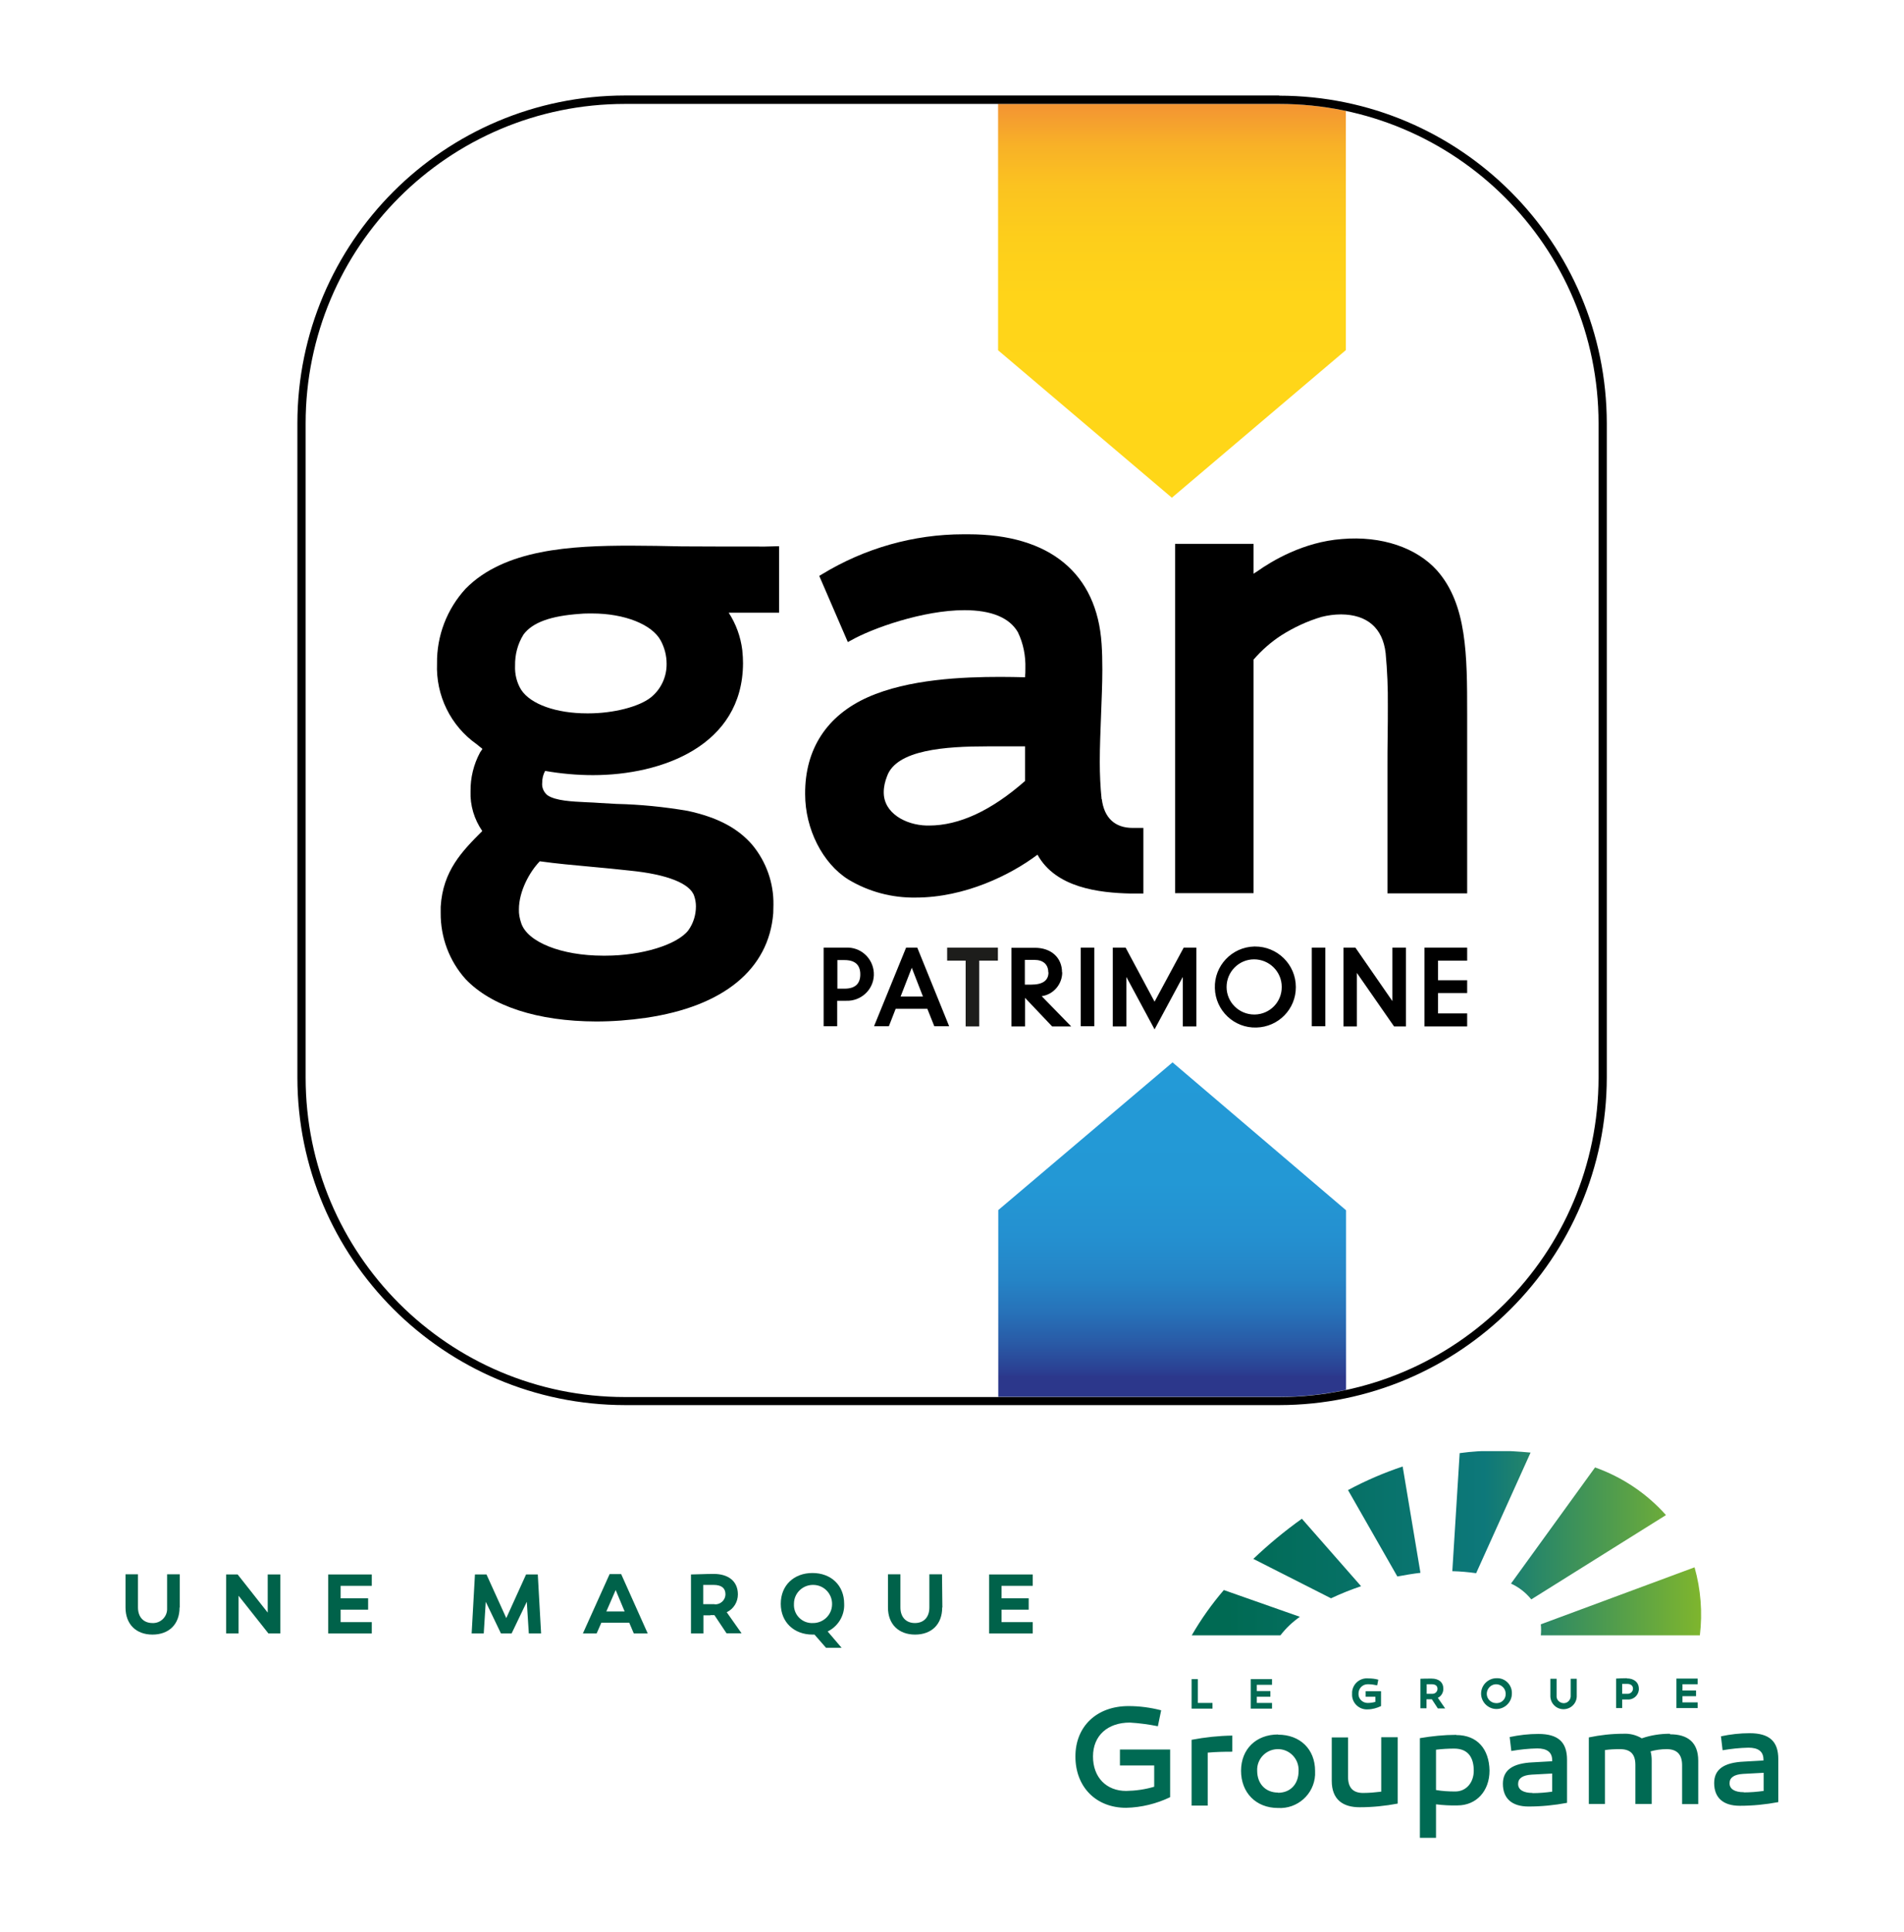 <?xml version="1.0" encoding="UTF-8"?><svg id="Calque_1" xmlns="http://www.w3.org/2000/svg" xmlns:xlink="http://www.w3.org/1999/xlink" viewBox="0 0 103.91 105.41"><defs><linearGradient id="Dégradé_sans_nom_4" x1="63.96" y1="-273.43" x2="63.96" y2="-291.67" gradientTransform="translate(0 -215.46) scale(1 -1)" gradientUnits="userSpaceOnUse"><stop offset="0" stop-color="#239ad7"/><stop offset=".36" stop-color="#2398d5"/><stop offset=".52" stop-color="#2490d0"/><stop offset=".65" stop-color="#2584c6"/><stop offset=".75" stop-color="#2771b8"/><stop offset=".84" stop-color="#295aa6"/><stop offset=".93" stop-color="#2b3d90"/><stop offset=".94" stop-color="#2c378b"/></linearGradient><linearGradient id="Dégradé_sans_nom_2" x1="63.96" y1="-242.61" x2="63.96" y2="-221.12" gradientTransform="translate(0 -215.46) scale(1 -1)" gradientUnits="userSpaceOnUse"><stop offset="0" stop-color="#ffd718"/><stop offset=".49" stop-color="#ffd519"/><stop offset=".66" stop-color="#fdce1b"/><stop offset=".79" stop-color="#fbc320"/><stop offset=".89" stop-color="#f8b227"/><stop offset=".97" stop-color="#f49c30"/><stop offset="1" stop-color="#f39433"/></linearGradient><clipPath id="clippath"><path d="m65.04,89.22h4.84c.3-.39.66-.73,1.06-1.01l-4.15-1.46c-.66.77-1.25,1.6-1.75,2.47m19.05-.6c.02.2.02.4,0,.6h8.68c.15-1.24.05-2.51-.29-3.71l-8.39,3.11Zm-15.69-3.57l4.24,2.15c.53-.25,1.08-.47,1.64-.66l-3.23-3.68c-.94.67-1.82,1.4-2.65,2.19m14.07,1.35c.43.2.8.49,1.1.86l7.35-4.6c-1.05-1.18-2.38-2.07-3.87-2.6l-4.59,6.34Zm-8.9-5.1l2.69,4.71c.42-.08.84-.15,1.26-.2l-.97-5.8c-1.02.34-2.02.77-2.97,1.28m6.08-2l-.4,6.43c.44.01.87.05,1.3.11l2.97-6.58c-.64-.06-1.28-.1-1.92-.1-.65,0-1.3.04-1.95.13" style="fill:none; stroke-width:0px;"/></clipPath><linearGradient id="Dégradé_sans_nom_3" x1="-1200.92" y1="-698.65" x2="-1200.58" y2="-698.65" gradientTransform="translate(-98500.84 -57274.78) rotate(-180) scale(82.1)" gradientUnits="userSpaceOnUse"><stop offset="0" stop-color="#94c11f"/><stop offset=".5" stop-color="#0d787a"/><stop offset="1" stop-color="#006a53"/></linearGradient></defs><path d="m37.23,29.81c-.93-.02-1.89-.04-2.81-.04-3.25,0-6.89.19-9.01,2.35-1.02,1.11-1.58,2.57-1.56,4.08-.07,1.74.74,3.4,2.16,4.4l.32.26-.13.19c-.35.65-.53,1.38-.52,2.12-.03.77.2,1.53.64,2.17-1.11,1.11-2.15,2.17-2.27,4.13v.34c-.01,1.33.47,2.62,1.36,3.61,1.41,1.48,3.94,2.3,7.12,2.31h0c.91,0,1.82-.07,2.72-.2,4.24-.62,6.71-2.65,6.95-5.71,0-.14.01-.29.01-.45.02-1.19-.39-2.35-1.15-3.27-.79-.92-1.91-1.51-3.53-1.86-1.29-.22-2.59-.35-3.9-.38l-.88-.05c-.25-.02-.49-.03-.73-.04-.83-.04-1.69-.08-2.14-.38-.21-.17-.32-.43-.29-.69,0-.22.05-.44.16-.64.86.15,1.74.23,2.61.23,3.77,0,8.17-1.61,8.19-6.1,0-.21-.01-.44-.04-.72-.09-.73-.34-1.42-.74-2.04h2.75v-3.63l-.77.02c-.97,0-3.59,0-4.54-.01Zm-4.96,17.48c.68.06,1.38.13,2.11.21,2.02.2,3.3.7,3.51,1.4.06.18.09.36.09.55,0,.47-.14.92-.41,1.3-.6.79-2.54,1.39-4.53,1.39h-.13c-2.26,0-4.14-.74-4.47-1.79-.08-.24-.13-.49-.12-.74,0-.96.56-2.02,1.14-2.62.92.13,1.84.21,2.81.3Zm3.25-9.24c-.64.51-2.04.87-3.41.87h-.07c-1.67,0-3.08-.49-3.6-1.29-.24-.39-.35-.85-.33-1.31-.01-.6.14-1.19.46-1.7.49-.66,1.48-1.02,3.1-1.13.2-.02.41-.02.61-.02h.03c1.78,0,3.28.6,3.75,1.48.21.39.32.82.32,1.26.01.71-.3,1.39-.86,1.84h0Z" style="stroke-width:0px;"/><path d="m75.72,41.89v6.85h4.35v-9.79c0-3.2-.01-5.97-1.64-7.82-1.11-1.24-3.02-1.91-5.21-1.72-2.08.16-3.79,1.18-4.62,1.77l-.19.12v-1.63h-4.28v19.06h4.28v-12.74c.44-.51.95-.96,1.52-1.33.68-.43,1.41-.77,2.18-1,.35-.09.72-.14,1.08-.14,1.42.01,2.27.74,2.43,2.11.09.96.13,1.92.12,2.88,0,.55,0,1.11-.01,1.67s-.01,1.14-.01,1.7Z" style="stroke-width:0px;"/><path d="m60.12,43.6c-.07-.68-.1-1.36-.1-2.04,0-.84.04-1.71.07-2.55s.07-1.67.07-2.47c0-.51-.01-.97-.04-1.4-.25-3.86-2.83-5.99-7.27-5.99h-.27c-2.72,0-5.39.76-7.72,2.18l-.15.09,1.56,3.61.15-.08c1.17-.67,3.96-1.66,6.21-1.66,1.48,0,2.46.41,2.92,1.2.3.62.43,1.3.41,1.98,0,.16,0,.31-.02.48-.45-.01-.89-.02-1.34-.02-2.05,0-5.02.12-7.24,1.11s-3.44,2.82-3.42,5.29c0,1.9.95,3.77,2.35,4.65,1.11.67,2.38,1.01,3.68.99h0c2.69,0,5.19-1.24,6.65-2.34,1,1.81,3.36,2.08,5.08,2.12h.7v-3.58h-.58c-.98,0-1.56-.55-1.69-1.57Zm-4.18-.99c-1.83,1.61-3.59,2.43-5.24,2.43h-.13c-1.15-.03-2.35-.68-2.34-1.82,0-.3.07-.59.18-.87.51-1.45,3.2-1.63,5.48-1.63h2.05v1.89Z" style="stroke-width:0px;"/><path d="m63.98,57.97l-9.5,8.05v10.19h15.34c1.22,0,2.44-.13,3.64-.38v-9.8l-9.47-8.07Z" style="fill:url(#Dégradé_sans_nom_4); stroke-width:0px;"/><path d="m63.96,27.15l9.49-8.05V6.05c-1.2-.25-2.42-.38-3.64-.38h-15.34v13.44l9.49,8.05Z" style="fill:url(#Dégradé_sans_nom_2); stroke-width:0px;"/><path d="m69.81,5.21h-35.7c-9.87.01-17.87,8.01-17.88,17.88v35.69c0,9.87,8.01,17.87,17.88,17.88h35.7c9.87-.01,17.87-8.01,17.88-17.88V23.1c-.01-9.87-8.01-17.87-17.88-17.88Zm17.43,53.57c0,9.63-7.8,17.43-17.42,17.44h-35.71c-9.63,0-17.43-7.8-17.43-17.43h0V23.1c0-9.63,7.8-17.43,17.43-17.43h35.7c9.63,0,17.43,7.8,17.43,17.43h0v35.7Z" style="stroke-width:0px;"/><path d="m95.17,97.78c-.51,0-.78-.18-.78-.49s.25-.48.74-.51l1.12-.06v.99c-.36.05-.72.08-1.08.08m.32-3.23c-.53,0-1.05.06-1.57.17l.09.76c.47-.08.94-.13,1.41-.14.53,0,.82.2.82.65v.05l-1.06.06c-1.11.05-1.63.43-1.63,1.17,0,.8.49,1.24,1.4,1.24.71,0,1.41-.07,2.1-.2v-2.35c0-.97-.49-1.41-1.57-1.41m-4.35.03c-.52,0-1.04.08-1.53.25-.3-.18-.65-.27-1.01-.25-.63,0-1.26.07-1.88.2v3.63h.88v-2.94c.27-.04.54-.05.82-.05.56,0,.84.26.84.86v2.13h.89v-2.38c0-.17-.02-.33-.06-.49.29-.08.58-.12.88-.12.56,0,.84.29.84.88v2.12h.88v-2.37c0-1.03-.61-1.44-1.53-1.44m-7.51,3.2c-.51,0-.79-.18-.79-.49s.25-.48.74-.51l1.12-.06v.99c-.36.05-.71.08-1.07.08m.32-3.23c-.53,0-1.05.06-1.57.17l.09.76c.47-.08.94-.13,1.41-.14.53,0,.82.2.82.65v.05l-1.06.06c-1.11.05-1.63.43-1.63,1.17,0,.8.49,1.24,1.4,1.24.71,0,1.41-.07,2.1-.2v-2.35c0-.97-.49-1.41-1.57-1.41m-4.54,3.14c-.35,0-.7-.02-1.04-.08v-2.2c.33-.04.66-.06.99-.06.78,0,1.07.51,1.07,1.21,0,.63-.4,1.13-1.01,1.13m.05-3.09c-.66,0-1.33.07-1.98.18v5.44h.88v-1.83c.39.05.78.07,1.17.06,1.04,0,1.75-.79,1.75-1.9-.02-1.17-.66-1.94-1.82-1.94m-3.2.12h-.89v2.97c-.33.04-.66.07-.99.07-.55,0-.82-.29-.82-.87v-2.16h-.89v2.37c0,1.03.62,1.44,1.52,1.44.7,0,1.39-.07,2.08-.2v-3.62Zm-6.52,3.02c-.68,0-1.14-.48-1.14-1.19-.03-.62.45-1.15,1.08-1.18.62-.03,1.15.45,1.18,1.08,0,.04,0,.07,0,.11,0,.72-.45,1.19-1.12,1.19m0-3.18c-1.2,0-2.02.8-2.02,1.98s.8,2.03,2.02,2.03c1.05.06,1.96-.74,2.02-1.8,0-.07,0-.15,0-.22,0-1.19-.82-1.98-2.02-1.98m-2.49.05c-.75.01-1.49.09-2.23.23v3.59h.88v-2.89c.44-.04.88-.05,1.34-.05v-.87Zm-3.39.76h-2.75v.87h1.87v1.16c-.5.15-1.01.22-1.53.23-1.08,0-1.81-.74-1.81-1.88s.8-1.85,2.01-1.85c.52.03,1.03.1,1.53.2l.18-.87c-.58-.15-1.18-.23-1.78-.23-1.73,0-2.9,1.1-2.9,2.75s1.11,2.8,2.77,2.8c.83-.02,1.65-.22,2.4-.58v-2.59Z" style="fill:#006a53; stroke-width:0px;"/><path d="m91.82,92.23v-.34h.83v-.31h-1.16v1.61h1.16v-.31h-.83v-.34h.74v-.31h-.74Zm-3.29.18v-.54h.28c.18,0,.31.09.31.26,0,.15-.13.28-.28.28,0,0-.02,0-.03,0h-.28Zm.25-.85c-.22,0-.43.01-.58.02v1.61h.33v-.47h.25c.33.04.62-.19.66-.52,0-.02,0-.04,0-.06,0-.36-.27-.57-.66-.57m-2.72.02h-.34v.9c.02.21-.13.41-.34.43s-.41-.13-.43-.34c0-.03,0-.06,0-.09v-.9h-.34v.9c-.02.4.28.74.68.76.4.02.74-.28.76-.68,0-.03,0-.06,0-.08v-.9Zm-4.38,1.33c-.29.01-.53-.21-.54-.49s.21-.53.49-.54.53.21.54.49c0,0,0,.01,0,.02.02.27-.19.51-.47.52,0,0-.02,0-.03,0m0-1.36c-.46,0-.84.38-.84.84,0,.46.38.84.84.84.46,0,.84-.38.84-.84.02-.44-.32-.82-.76-.84-.03,0-.06,0-.08,0m-3.81.86v-.53h.28c.19,0,.31.08.31.25,0,.15-.12.27-.27.27,0,0-.01,0-.02,0h-.3Zm.29.3l.32.49h.4l-.4-.58c.19-.09.3-.29.3-.49,0-.36-.25-.56-.64-.56-.21,0-.49,0-.61.01v1.61h.33v-.49h.29,0Zm-2.78-.45h-.84v.3h.53v.28c-.14.04-.28.06-.42.06-.26,0-.49-.2-.5-.46,0-.02,0-.04,0-.06,0-.27.22-.5.49-.5.02,0,.05,0,.07,0,.15,0,.31.03.46.06l.06-.31c-.18-.05-.36-.07-.55-.07-.45-.04-.84.29-.88.74,0,.03,0,.07,0,.1-.03.44.31.82.75.85.03,0,.06,0,.1,0,.25,0,.5-.07.73-.18v-.82Zm-6.78-.01v-.34h.83v-.31h-1.16v1.61h1.16v-.31h-.83v-.34h.74v-.31h-.74Zm-2.42.96v-.31h-.8v-1.3h-.34v1.61h1.14Z" style="fill:#006a53; stroke-width:0px;"/><g style="clip-path:url(#clippath);"><rect x="65.04" y="79.17" width="27.89" height="10.05" style="fill:url(#Dégradé_sans_nom_3); stroke-width:0px;"/></g><path d="m9.8,87.7c0,.93-.59,1.48-1.48,1.48s-1.47-.56-1.47-1.48v-1.81h.68v1.81c0,.53.31.85.79.85.42.02.78-.31.8-.73,0-.04,0-.08,0-.12v-1.81h.69v1.81Z" style="fill:#00624a; stroke-width:0px;"/><path d="m15.3,89.12h-.65l-1.63-2.06v2.06h-.68v-3.22h.63l1.64,2.08v-2.08h.69v3.22Z" style="fill:#00624a; stroke-width:0px;"/><path d="m20.09,87.2v.62h-1.5v.68h1.7v.62h-2.38v-3.22h2.38v.62h-1.7v.68h1.5Z" style="fill:#00624a; stroke-width:0px;"/><path d="m27.91,89.12h-.57l-.83-1.73-.11,1.73h-.66l.18-3.22h.63l1.08,2.38,1.08-2.38h.64l.18,3.22h-.67l-.11-1.73-.83,1.73Z" style="fill:#00624a; stroke-width:0px;"/><path d="m32.58,89.12h-.77l1.46-3.24h.63l1.45,3.24h-.76l-.25-.59h-1.52l-.26.59Zm.51-1.2h1l-.49-1.17-.51,1.17Z" style="fill:#00624a; stroke-width:0px;"/><path d="m38.77,88.13h-.38v.99h-.68v-3.22c.25,0,.81-.03,1.24-.03.79,0,1.32.39,1.32,1.12,0,.41-.23.79-.61.97l.81,1.15h-.82l-.66-.99h-.22Zm.23-.6c.3.02.57-.21.59-.51,0-.01,0-.02,0-.04,0-.36-.25-.51-.64-.51h-.57v1.05h.62Z" style="fill:#00624a; stroke-width:0px;"/><path d="m45.17,89.01l.76.89h-.85l-.63-.72h-.11c-1,0-1.73-.67-1.73-1.68s.72-1.68,1.73-1.68,1.73.67,1.73,1.68c.03.64-.33,1.23-.9,1.51Zm-.83-.46c.57.02,1.06-.43,1.07-1.01.02-.57-.43-1.06-1.01-1.07-.57-.02-1.06.43-1.07,1.01,0,0,0,.02,0,.03-.03.55.39,1.01.93,1.04.03,0,.05,0,.08,0h0Z" style="fill:#00624a; stroke-width:0px;"/><path d="m51.42,87.7c0,.93-.59,1.48-1.48,1.48s-1.48-.56-1.48-1.48v-1.81h.68v1.81c0,.53.31.85.79.85s.79-.31.79-.85v-1.81h.69l.02,1.81Z" style="fill:#00624a; stroke-width:0px;"/><path d="m56.14,87.2v.62h-1.48v.68h1.7v.62h-2.38v-3.22h2.38v.62h-1.7v.68h1.48Z" style="fill:#00624a; stroke-width:0px;"/><path d="m46.19,51.7h-1.24v4.29h.74v-1.39h.49c.8.03,1.48-.59,1.51-1.39.03-.8-.59-1.48-1.39-1.51-.04,0-.08,0-.12,0h0Zm-.49.68h.39c.57,0,.86.26.86.78s-.29.78-.86.78h-.39v-1.56Z" style="stroke-width:0px;"/><path d="m49.45,51.7l-1.75,4.29h.81l.37-.95h1.73l.38.95h.81l-1.74-4.29h-.6Zm.91,2.67h-1.21l.61-1.57.61,1.57Z" style="stroke-width:0px;"/><polygon points="51.69 52.41 52.7 52.41 52.7 56 53.44 56 53.44 52.41 54.46 52.41 54.46 51.7 51.69 51.7 51.69 52.41" style="fill:#1d1d1b; stroke-width:0px;"/><path d="m57.96,53.05c0-.8-.59-1.34-1.48-1.34h-1.28v4.29h.74v-1.56l1.48,1.56h1.04l-1.61-1.65c.64-.09,1.12-.65,1.12-1.3Zm-.74,0c0,.45-.32.67-.95.67h-.34v-1.35h.53c.47,0,.75.25.75.68h0Z" style="stroke-width:0px;"/><rect x="58.98" y="51.7" width=".74" height="4.29" style="stroke-width:0px;"/><polygon points="63.01 54.65 61.43 51.7 60.73 51.7 60.73 56 61.47 56 61.47 53.3 63.01 56.16 64.55 53.3 64.55 56 65.29 56 65.29 51.7 64.6 51.7 63.01 54.65" style="stroke-width:0px;"/><path d="m68.45,51.64c-1.22.03-2.19,1.05-2.15,2.27.03,1.22,1.05,2.19,2.27,2.15,1.2-.03,2.16-1.01,2.15-2.21,0-1.23-1.01-2.22-2.24-2.21,0,0-.02,0-.03,0Zm0,3.71c-.83,0-1.51-.67-1.51-1.5s.67-1.51,1.5-1.51,1.51.67,1.51,1.5c0,0,0,0,0,0,.01.82-.64,1.49-1.46,1.51-.01,0-.02,0-.04,0h0Z" style="stroke-width:0px;"/><rect x="71.59" y="51.7" width=".74" height="4.29" style="stroke-width:0px;"/><polygon points="75.99 54.62 73.97 51.7 73.32 51.7 73.32 56 74.05 56 74.05 53.08 76.08 56 76.73 56 76.73 51.7 75.99 51.7 75.99 54.62" style="stroke-width:0px;"/><polygon points="80.07 52.41 80.07 51.7 77.74 51.7 77.74 56 80.07 56 80.07 55.29 78.48 55.29 78.48 54.18 80.07 54.18 80.07 53.48 78.48 53.48 78.48 52.41 80.07 52.41" style="stroke-width:0px;"/></svg>